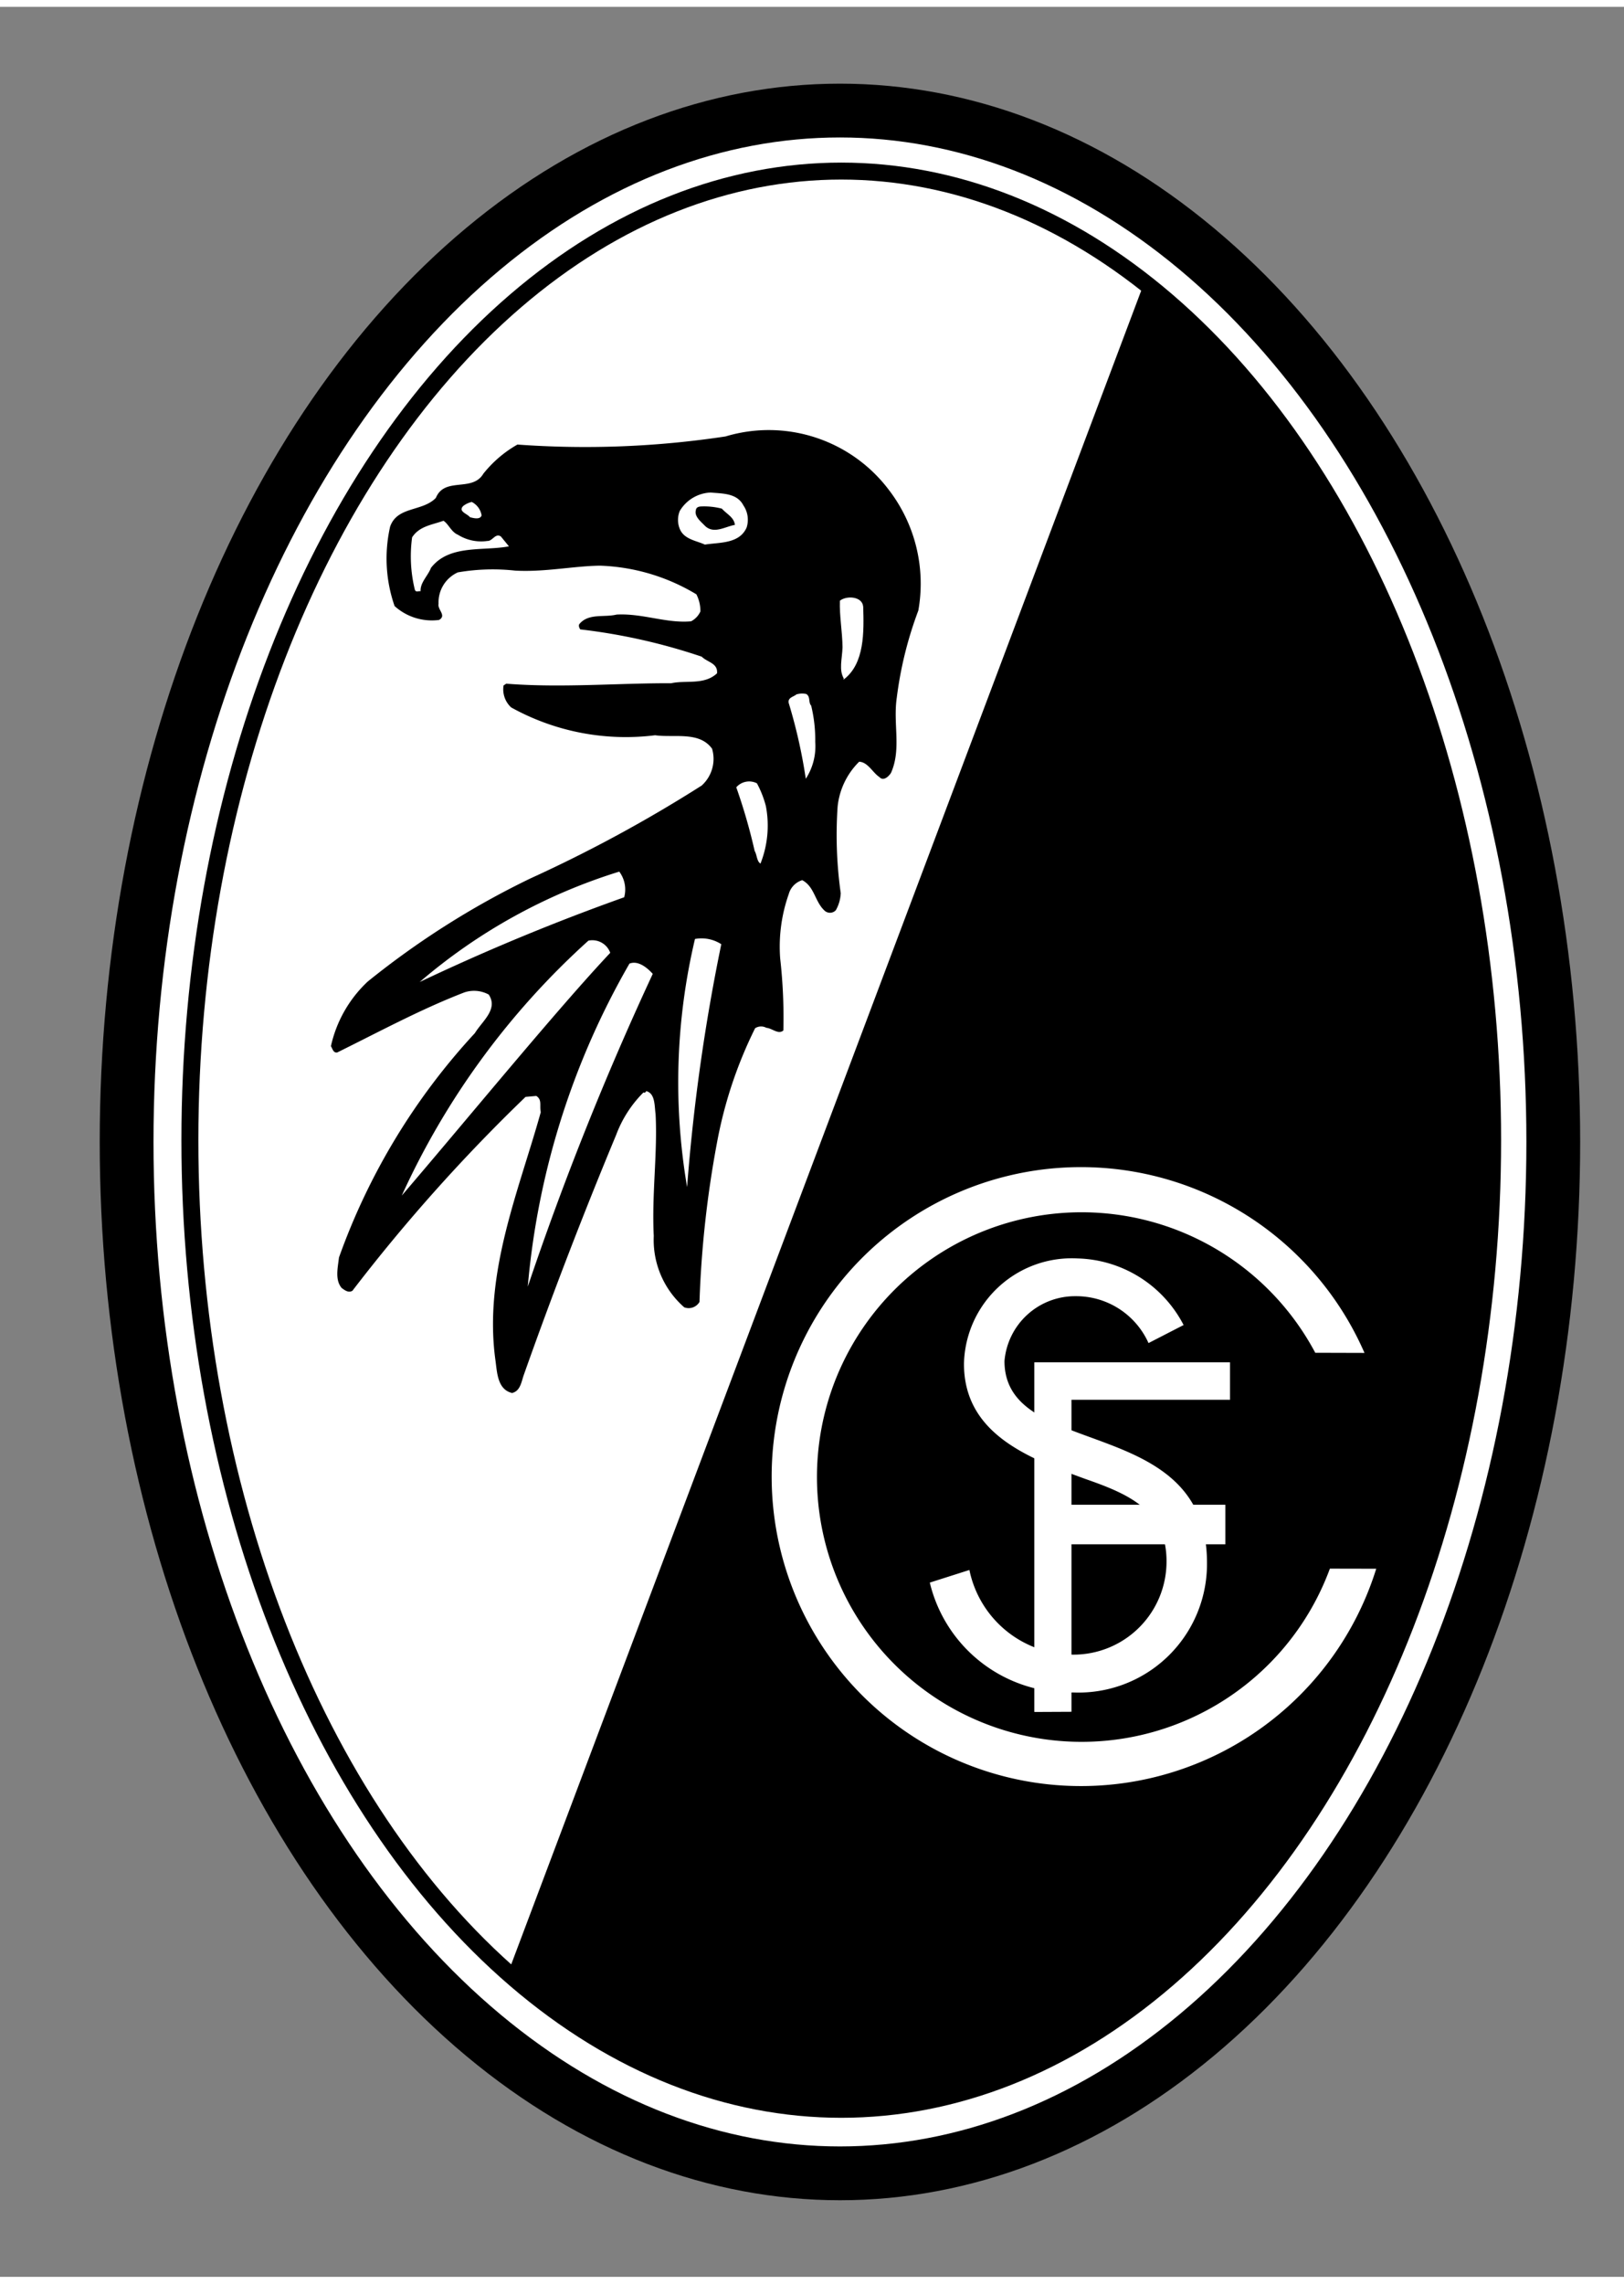 <svg xmlns="http://www.w3.org/2000/svg" width="266.747" height="374.887" viewBox="0 0 37.082 51.803"><rect x="0" y="0" width="37.082" height="51.803" fill="#808080" stroke="none"/><clipPath id="a" transform="translate(2.277 1.753)"><path d="M2.06 24.11c0 12.216 6.658 22.118 14.872 22.118s14.873-9.902 14.873-22.117c0-12.213-6.659-22.115-14.873-22.115S2.06 11.898 2.06 24.11"/></clipPath><path fill="#fff" d="M2.891 25.904c0-13 7.292-23.537 16.288-23.537s16.289 10.538 16.289 23.537S28.175 49.44 19.179 49.44 2.891 38.903 2.891 25.904"/><ellipse cx="19.179" cy="25.904" fill="none" stroke="#000" stroke-miterlimit="3.864" stroke-width="1.228" rx="16.288" ry="23.537"/><path d="M4.336 25.864c0-12.215 6.66-22.116 14.873-22.116s14.872 9.901 14.872 22.116S27.423 47.98 19.21 47.98 4.336 38.08 4.336 25.864"/><g clip-path="url(#a)"><path fill="#fff" d="M0 51.803V0h28.497L8.988 51.803z"/></g><ellipse cx="19.209" cy="25.864" fill="none" stroke="#000" stroke-miterlimit="3.864" stroke-width=".387" rx="14.873" ry="22.116"/><path d="M20.303 11.033a3.51 3.51 0 0 1 .666 2.744 8.7 8.7 0 0 0-.492 1.986c-.089.604.11 1.178-.133 1.72-.05.077-.172.2-.266.092-.146-.092-.26-.34-.46-.348a1.68 1.68 0 0 0-.492 1.024 9.5 9.5 0 0 0 .071 1.976.86.86 0 0 1-.112.389.183.183 0 0 1-.267 0c-.214-.207-.222-.54-.5-.686a.46.46 0 0 0-.308.318 3.6 3.6 0 0 0-.195 1.474 12 12 0 0 1 .072 1.638c-.115.1-.256-.051-.389-.061a.25.25 0 0 0-.256.01 9.9 9.9 0 0 0-.87 2.61 24 24 0 0 0-.4 3.636.286.286 0 0 1-.348.123 2.04 2.04 0 0 1-.696-1.628c-.049-.942.09-1.907.041-2.785-.026-.18-.005-.47-.215-.522-.005.025-.04.05-.06.03a2.7 2.7 0 0 0-.626.973 108 108 0 0 0-2.109 5.478c-.054.153-.077.366-.267.409-.33-.08-.34-.456-.378-.737-.279-1.99.532-3.87 1.034-5.672-.033-.15.036-.282-.103-.37l-.245.022a39.5 39.5 0 0 0-3.952 4.423c-.088.056-.177-.011-.246-.062-.159-.187-.087-.471-.062-.696a14.9 14.9 0 0 1 3.103-5.12c.17-.278.537-.544.317-.88a.7.7 0 0 0-.553-.051c-.998.384-1.945.898-2.907 1.372-.093.015-.108-.092-.144-.143a2.87 2.87 0 0 1 .84-1.475 19.2 19.2 0 0 1 3.716-2.354 32 32 0 0 0 3.911-2.12.82.82 0 0 0 .236-.84c-.292-.404-.863-.245-1.3-.307a5.4 5.4 0 0 1-3.287-.635.56.56 0 0 1-.174-.501l.061-.041c1.25.1 2.573-.015 3.768-.01.335-.075.75.048 1.045-.226.025-.233-.223-.253-.349-.38a13.5 13.5 0 0 0-2.774-.623c-.023-.036-.05-.095-.01-.133.21-.238.56-.136.84-.205.588-.033 1.141.205 1.7.154a.47.47 0 0 0 .214-.226.84.84 0 0 0-.092-.39 4.55 4.55 0 0 0-2.202-.654c-.606.008-1.259.15-1.935.113a4.7 4.7 0 0 0-1.31.04.75.75 0 0 0-.44.717c-.029.136.191.267.01.369a1.27 1.27 0 0 1-1.014-.317 3.3 3.3 0 0 1-.102-1.813c.163-.468.737-.338 1.044-.655.202-.491.83-.123 1.085-.553a2.7 2.7 0 0 1 .778-.665 21.4 21.4 0 0 0 4.751-.185 3.435 3.435 0 0 1 3.737 1.229"/><path fill="none" d="M20.303 11.033a3.51 3.51 0 0 1 .666 2.744 8.7 8.7 0 0 0-.492 1.986c-.089.604.11 1.178-.133 1.72-.05.077-.172.2-.266.092-.146-.092-.26-.34-.46-.348a1.68 1.68 0 0 0-.492 1.024 9.5 9.5 0 0 0 .071 1.976.86.86 0 0 1-.112.389.183.183 0 0 1-.267 0c-.214-.207-.222-.54-.5-.686a.46.46 0 0 0-.308.318 3.6 3.6 0 0 0-.195 1.474 12 12 0 0 1 .072 1.638c-.115.1-.256-.051-.389-.061a.25.25 0 0 0-.256.01 9.9 9.9 0 0 0-.87 2.61 24 24 0 0 0-.4 3.636.286.286 0 0 1-.348.123 2.04 2.04 0 0 1-.696-1.628c-.049-.942.09-1.907.041-2.785-.026-.18-.005-.47-.215-.522-.005.025-.04.05-.06.03a2.7 2.7 0 0 0-.626.973 108 108 0 0 0-2.109 5.478c-.054.153-.077.366-.267.409-.33-.08-.34-.456-.378-.737-.279-1.99.532-3.87 1.034-5.672-.033-.15.036-.282-.103-.37l-.245.022a39.5 39.5 0 0 0-3.952 4.423c-.088.056-.177-.011-.246-.062-.159-.187-.087-.471-.062-.696a14.9 14.9 0 0 1 3.103-5.12c.17-.278.537-.544.317-.88a.7.7 0 0 0-.553-.051c-.998.384-1.945.898-2.907 1.372-.093.015-.108-.092-.144-.143a2.87 2.87 0 0 1 .84-1.475 19.2 19.2 0 0 1 3.716-2.354 32 32 0 0 0 3.911-2.12.82.82 0 0 0 .236-.84c-.292-.404-.863-.245-1.3-.307a5.4 5.4 0 0 1-3.287-.635.56.56 0 0 1-.174-.501l.061-.041c1.25.1 2.573-.015 3.768-.01.335-.075.75.048 1.045-.226.025-.233-.223-.253-.349-.38a13.5 13.5 0 0 0-2.774-.623c-.023-.036-.05-.095-.01-.133.21-.238.56-.136.84-.205.588-.033 1.141.205 1.7.154a.47.47 0 0 0 .214-.226.84.84 0 0 0-.092-.39 4.55 4.55 0 0 0-2.202-.654c-.606.008-1.259.15-1.935.113a4.7 4.7 0 0 0-1.31.04.75.75 0 0 0-.44.717c-.029.136.191.267.01.369a1.27 1.27 0 0 1-1.014-.317 3.3 3.3 0 0 1-.102-1.813c.163-.468.737-.338 1.044-.655.202-.491.83-.123 1.085-.553a2.7 2.7 0 0 1 .778-.665 21.4 21.4 0 0 0 4.751-.185 3.435 3.435 0 0 1 3.737 1.229"/><path fill="#fff" d="M16.976 11.38a.58.58 0 0 1 .072.503c-.167.376-.62.335-.953.389-.192-.09-.476-.118-.573-.358a.54.54 0 0 1 0-.41.86.86 0 0 1 .707-.42c.266.026.603.01.747.297"/><path fill="none" d="M16.976 11.38a.58.58 0 0 1 .072.503c-.167.376-.62.335-.953.389-.192-.09-.476-.118-.573-.358a.54.54 0 0 1 0-.41.86.86 0 0 1 .707-.42c.266.026.603.01.747.297z"/><path fill="#fff" d="M10.997 11.606c-.036.105-.19.06-.266.041-.062-.082-.277-.13-.154-.256a.5.5 0 0 1 .195-.092.42.42 0 0 1 .225.307"/><path fill="none" d="M10.997 11.606c-.036.105-.19.06-.266.041-.062-.082-.277-.13-.154-.256a.5.5 0 0 1 .195-.092.42.42 0 0 1 .225.307"/><path d="M16.484 11.453c.123.133.274.195.297.369-.225.04-.474.212-.676.03-.097-.102-.258-.222-.215-.368.005-.06.062-.08.113-.082a1.6 1.6 0 0 1 .481.05"/><path fill="none" d="M16.484 11.453c.123.133.274.195.297.369-.225.04-.474.212-.676.03-.097-.102-.258-.222-.215-.368.005-.06.062-.08.113-.082a1.6 1.6 0 0 1 .481.05z"/><path fill="#fff" d="M10.454 12.046a1 1 0 0 0 .676.143c.117.005.18-.187.307-.102l.184.225c-.59.113-1.364-.049-1.781.492-.064.174-.25.337-.236.532-.054-.008-.113.033-.133-.04a3.2 3.2 0 0 1-.061-1.189c.166-.26.463-.286.716-.379.113.07.179.257.328.318"/><path fill="none" d="M10.454 12.046a1 1 0 0 0 .676.143c.117.005.18-.187.307-.102l.184.225c-.59.113-1.364-.049-1.781.492-.064.174-.25.337-.236.532-.054-.008-.113.033-.133-.04a3.2 3.2 0 0 1-.061-1.189c.166-.26.463-.286.716-.379.113.07.179.257.328.318"/><path fill="#fff" fill-rule="evenodd" d="M19.71 13.685c.017.57.037 1.308-.45 1.669v-.021h.01c-.12-.2-.042-.441-.032-.716-.005-.374-.072-.71-.06-1.065.157-.123.511-.097.531.133"/><path fill="none" d="M19.71 13.685c.017.57.037 1.308-.45 1.669v-.021h.01c-.12-.2-.042-.441-.032-.716-.005-.374-.072-.71-.06-1.065.157-.123.511-.097.531.133z"/><path fill="#fff" d="M18.522 15.947a3.3 3.3 0 0 1 .093.828 1.36 1.36 0 0 1-.216.841 12 12 0 0 0-.39-1.73c-.025-.126.116-.14.175-.195a.45.45 0 0 1 .225-.01c.103.061.044.192.113.266"/><path fill="none" d="M18.522 15.947a3.3 3.3 0 0 1 .093.828 1.36 1.36 0 0 1-.216.841 12 12 0 0 0-.39-1.73c-.025-.126.116-.14.175-.195a.45.45 0 0 1 .225-.01c.103.061.044.192.113.266"/><path fill="#fff" d="M17.283 17.719a2.3 2.3 0 0 1 .205.522 2.36 2.36 0 0 1-.123 1.31c-.087-.051-.08-.202-.133-.286a13 13 0 0 0-.42-1.454.39.39 0 0 1 .47-.092"/><path fill="none" d="M17.283 17.719a2.3 2.3 0 0 1 .205.522 2.36 2.36 0 0 1-.123 1.31c-.087-.051-.08-.202-.133-.286a13 13 0 0 0-.42-1.454.39.39 0 0 1 .47-.092z"/><path fill="#fff" d="M14.253 20.32a50 50 0 0 0-4.67 1.934 12.8 12.8 0 0 1 4.557-2.519.68.68 0 0 1 .113.584"/><path fill="none" d="M14.253 20.32a50 50 0 0 0-4.67 1.934 12.8 12.8 0 0 1 4.557-2.519.68.68 0 0 1 .113.584z"/><path fill="#fff" d="M16.47 21.39a44 44 0 0 0-.781 5.543 14.2 14.2 0 0 1 .18-5.661.83.83 0 0 1 .6.119"/><path fill="none" d="M16.47 21.39a44 44 0 0 0-.781 5.543 14.2 14.2 0 0 1 .18-5.661.83.83 0 0 1 .6.119z"/><path fill="#fff" d="M13.934 21.588c-1.22 1.297-3.202 3.721-4.76 5.54a17.7 17.7 0 0 1 4.262-5.818.434.434 0 0 1 .498.278"/><path fill="none" d="M13.934 21.588c-1.22 1.297-3.202 3.721-4.76 5.54a17.7 17.7 0 0 1 4.262-5.818.434.434 0 0 1 .498.278"/><path fill="#fff" d="M14.905 22.068a70 70 0 0 0-2.854 7.138 17.85 17.85 0 0 1 2.322-7.372c.2-.078.407.096.532.234"/><path fill="none" d="M14.905 22.068a70 70 0 0 0-2.854 7.138 17.85 17.85 0 0 1 2.322-7.372c.2-.078.407.096.532.234"/><path fill="#fff" d="M30.046 30.693a6.065 6.065 0 1 0 .336 4.971l1.012.002a7.04 7.04 0 1 1-.272-4.97z"/><path fill="none" stroke="#fff" stroke-miterlimit="3.864" stroke-width=".045" d="M30.046 30.693a6.065 6.065 0 1 0 .336 4.971l1.012.002a7.04 7.04 0 1 1-.272-4.97z"/><path fill="#fff" d="M23.627 30.942h4.45v.837h-3.62v2.414h3.514v.884h-3.514v3.822c-.208 0-.648.004-.83.004z"/><path fill="none" stroke="#fff" stroke-miterlimit="3.864" stroke-width=".018" d="M23.627 30.942h4.45v.837h-3.62v2.414h3.514v.884h-3.514v3.822c-.208 0-.648.004-.83.004z"/><path fill="#fff" d="M27.026 30.082a2.81 2.81 0 0 0-2.425-1.52 2.463 2.463 0 0 0-2.59 2.404c0 1.603 1.48 2.158 2.775 2.63.945.33 1.85.7 1.85 1.87a2.124 2.124 0 0 1-2.138 2.138 2.42 2.42 0 0 1-2.363-1.932l-.904.288a3.27 3.27 0 0 0 3.267 2.507 2.934 2.934 0 0 0 3.062-2.96c0-3.432-4.624-2.322-4.624-4.603a1.617 1.617 0 0 1 1.624-1.48 1.81 1.81 0 0 1 1.665 1.07z"/></svg>